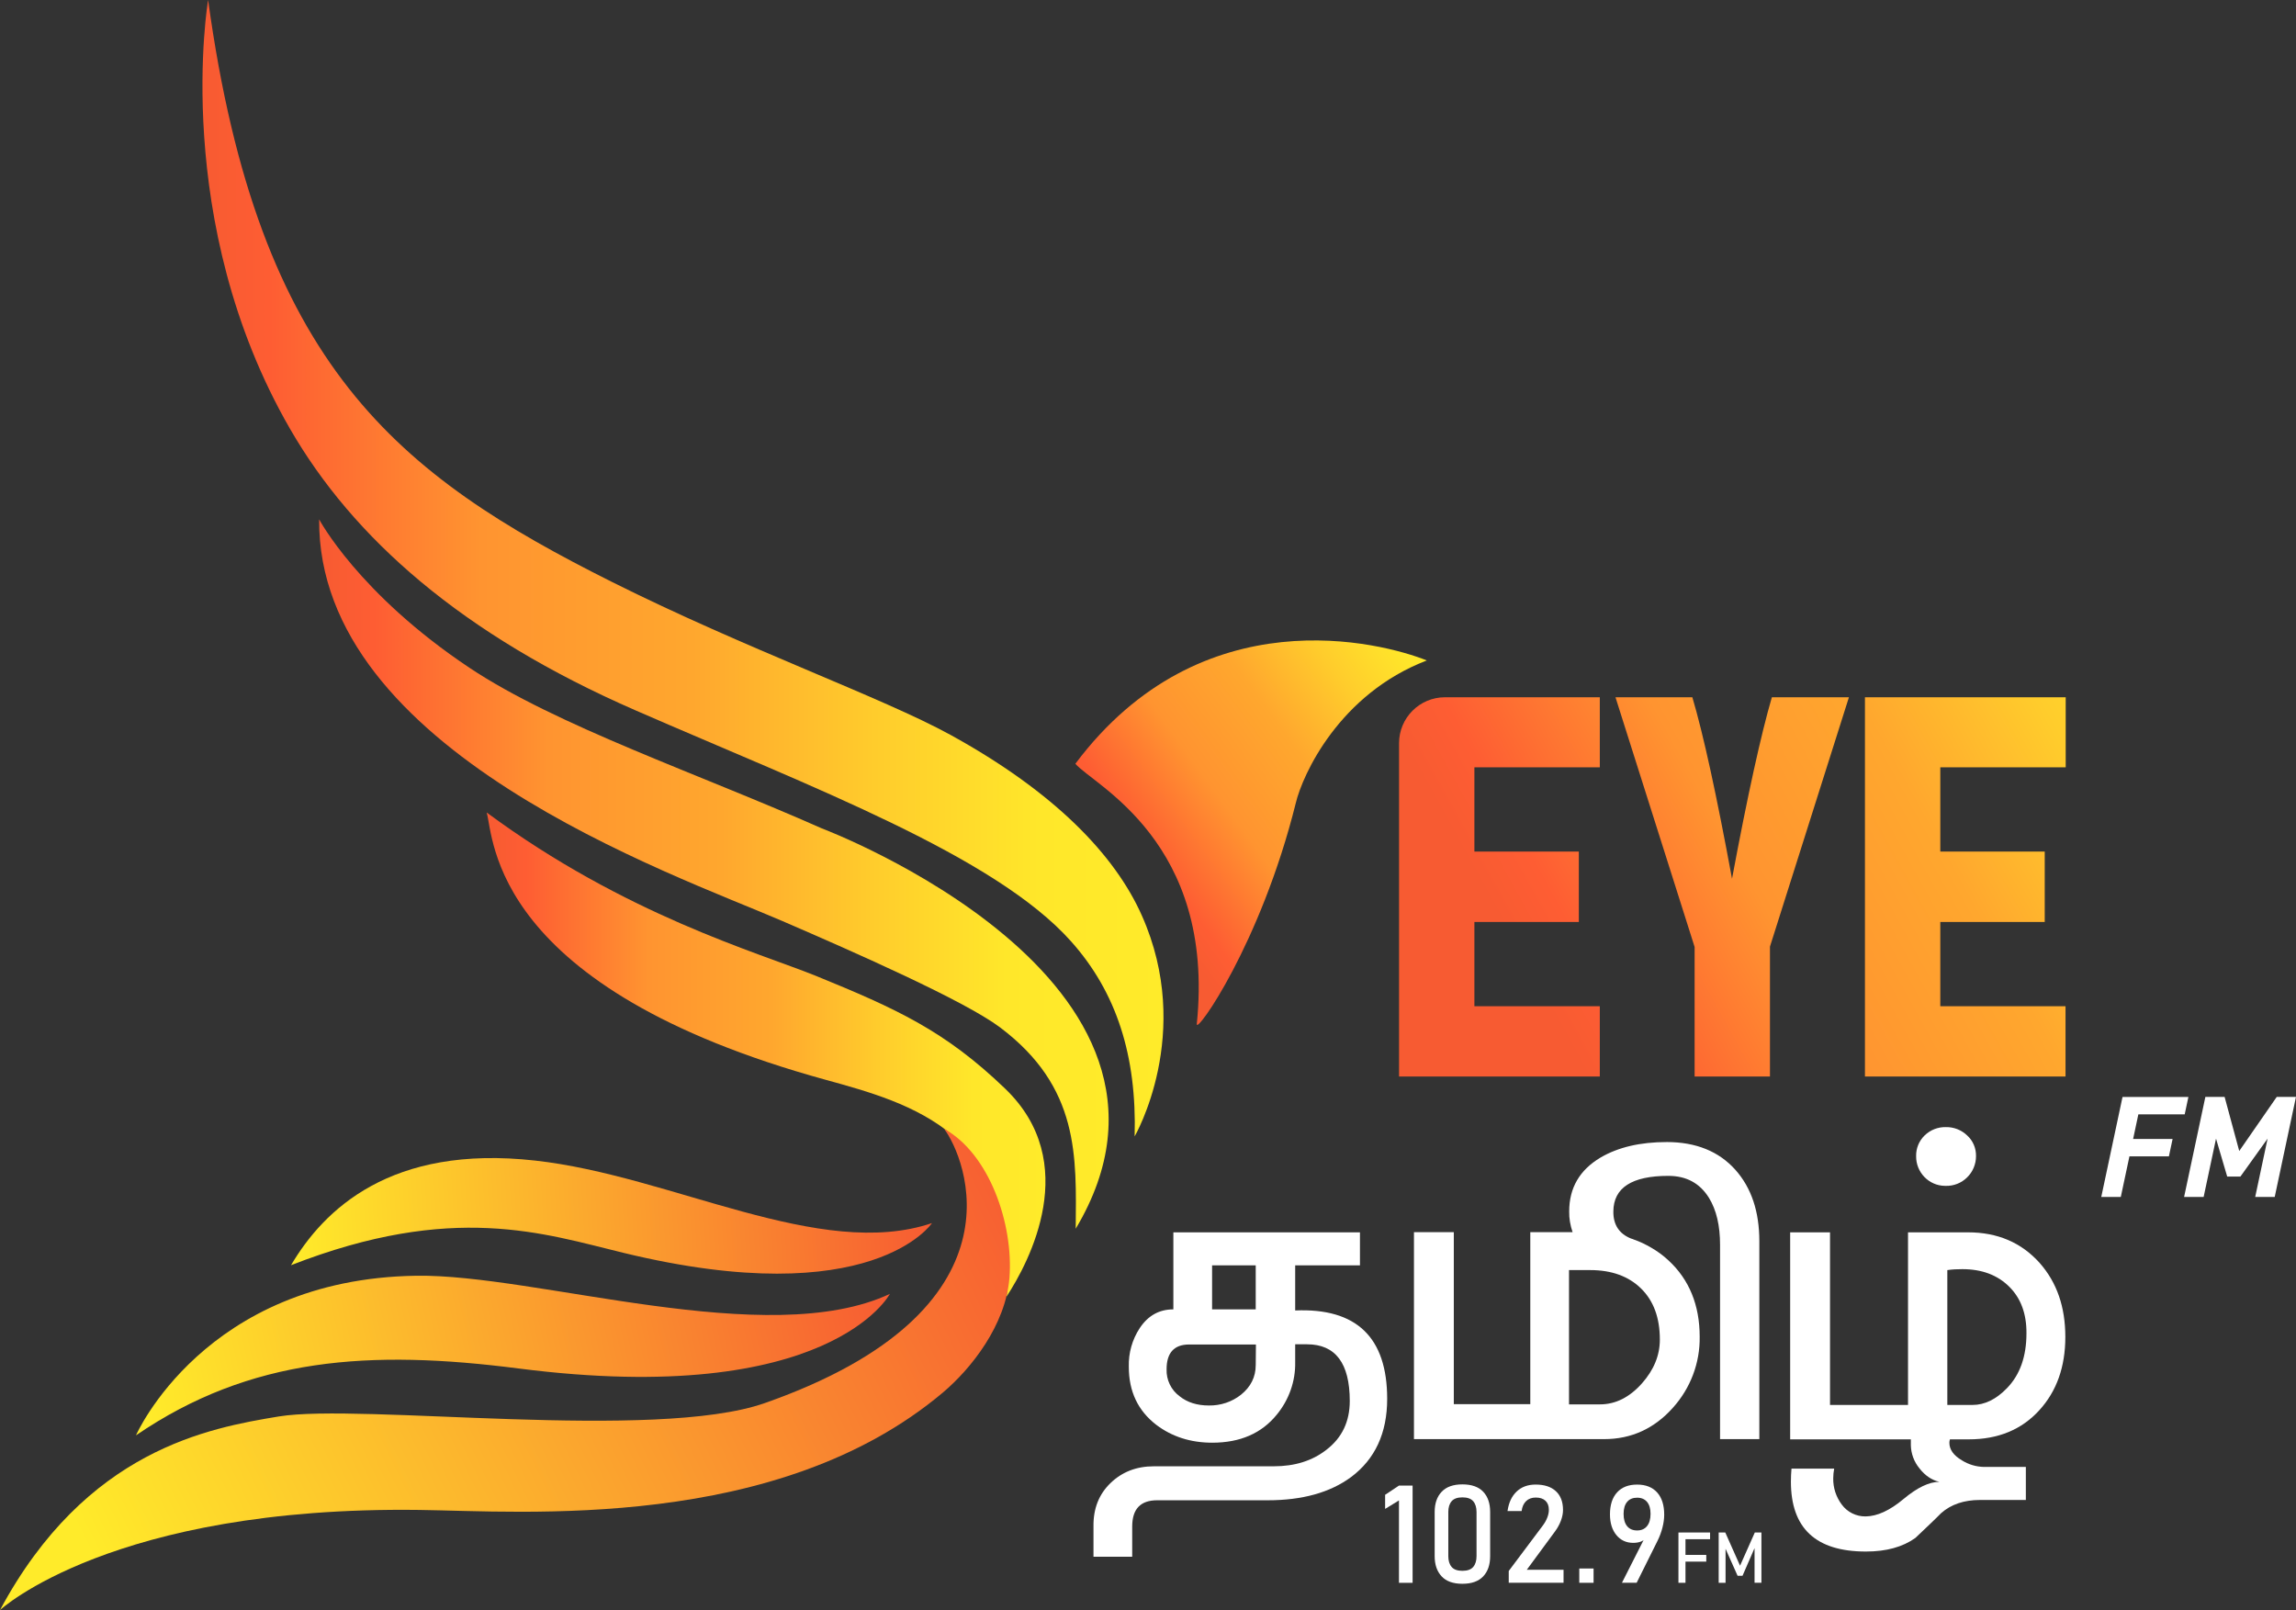 <svg xmlns="http://www.w3.org/2000/svg" xmlns:xlink="http://www.w3.org/1999/xlink" id="Layer_2" width="1117.7" height="783.75" viewBox="0 0 1117.7 783.75"><rect x="0" y="0" width="1117.7" height="783.75" fill="#333333" stroke="none"/><defs><style>.cls-1{fill:url(#linear-gradient-2);}.cls-2{fill:#fff;}.cls-3{fill:url(#linear-gradient-6);}.cls-4{fill:url(#linear-gradient-5);}.cls-5{clip-path:url(#clippath);}.cls-6{fill:none;}.cls-7{fill:url(#linear-gradient-7);}.cls-8{fill:url(#linear-gradient-3);}.cls-9{fill:url(#linear-gradient);}.cls-10{fill:url(#linear-gradient-4);}.cls-11{fill:url(#linear-gradient-8);}</style><linearGradient id="linear-gradient" x1="98.56" y1="879.69" x2="566.4" y2="879.69" gradientTransform="translate(0 1156.28) scale(1 -1)" gradientUnits="userSpaceOnUse"><stop offset="0" stop-color="#f75b32"></stop><stop offset=".07" stop-color="#fe5d33"></stop><stop offset=".29" stop-color="#ff9430"></stop><stop offset=".51" stop-color="#ffa72e"></stop><stop offset=".7" stop-color="#ffcc2c"></stop><stop offset=".87" stop-color="#ffe72a"></stop><stop offset="1" stop-color="#ffeb2a"></stop></linearGradient><linearGradient id="linear-gradient-2" x1="155.37" y1="730.8" x2="539.7" y2="730.8" xlink:href="#linear-gradient"></linearGradient><linearGradient id="linear-gradient-3" x1="236.92" y1="642.96" x2="508.93" y2="642.96" xlink:href="#linear-gradient"></linearGradient><linearGradient id="linear-gradient-4" x1="63" y1="360.35" x2="504.62" y2="576.94" gradientTransform="translate(0 1156.28) scale(1 -1)" gradientUnits="userSpaceOnUse"><stop offset="0" stop-color="#ffeb2a"></stop><stop offset="1" stop-color="#f75b32"></stop></linearGradient><linearGradient id="linear-gradient-5" x1="72.38" y1="468.48" x2="430.85" y2="547.18" xlink:href="#linear-gradient-4"></linearGradient><linearGradient id="linear-gradient-6" x1="142.23" y1="554.01" x2="453.77" y2="573.4" xlink:href="#linear-gradient-4"></linearGradient><linearGradient id="linear-gradient-7" x1="553.71" y1="725.9" x2="713.6" y2="842.07" xlink:href="#linear-gradient"></linearGradient><clipPath id="clippath"><path class="cls-6" d="M717.65,489.83h61.14v34.2h-97.73v-162.27c0-12.32,10.02-22.34,22.34-22.34h75.39v34.11h-61.05v41h50.84v34.29h-50.84v41h-.09Zm143.97-29.05v63.25h-36.68v-63.07l-38.52-121.54h37.42c5.33,17.93,11.77,47.44,19.31,88.35,7.63-40.91,14.16-70.42,19.4-88.35h37.51l-38.43,121.36Zm82.83,29.05h61.05v34.2h-97.64v-184.61h97.73v34.11h-61.05v41h50.84v34.29h-50.84v41h-.09Z"></path></clipPath><linearGradient id="linear-gradient-8" x1="747.05" y1="470.82" x2="1098.34" y2="276.45" gradientTransform="translate(0 8)" xlink:href="#linear-gradient"></linearGradient></defs><g id="Layer_1-2"><g id="Layer_2-2"><g id="Layer_1-2"><path class="cls-9" d="M101.31,0s-18.39,107.84,39.9,208.79c30.52,52.86,83.29,100.03,168.33,137.08,85.78,37.42,174.68,70.61,211.91,112.44,22.06,24.73,31.99,55.62,30.89,94.88,0,0,29.14-50.11,3.49-107.57-13.05-29.33-42.29-59.94-93.13-87.89-33.37-18.3-99.57-41.83-164.84-74.47C193.98,231.22,125.77,178.54,101.31,0Z"></path><path class="cls-1" d="M155.37,252.82s19.12,36.22,73.18,72.26c42.2,28.13,111.98,51.76,171.46,78.15,0,0,196.01,73.73,123.65,194.9,.28-35.03,2.02-68.86-36.96-98.1-17.38-12.96-70.06-36.22-105.82-51.67-54.15-23.35-226.35-82.83-225.52-195.55Z"></path><path class="cls-8" d="M236.92,395.51c3.59,12.69,2.02,85.32,165.21,130.18,41.1,11.31,94.6,26.02,87.89,105.45,11.03-16.92,36.77-65.27-.74-101.22-29.33-28.22-52.96-38.89-92.12-54.89-28.5-11.49-92.86-29.7-160.24-79.52Z"></path><path class="cls-10" d="M459.59,549.5c10.3,13.61,42.11,88.07-87.25,133.49-53.41,18.75-196.83,0-236.64,6.53-33.83,5.61-93.68,16-135.7,94.23,0,0,54.61-50.66,204.1-48.73,50.66,.64,174.31,10.76,254.94-57.18,13.7-11.58,30.52-32.73,32.36-55.81,2.02-26.11-9.75-60.4-31.81-72.54Z"></path><path class="cls-4" d="M433.2,629.85s-29.14,55.71-180.75,36.31c-72.35-9.29-130.55-5.52-186.26,32.55,0,0,33.37-76.21,136.43-77.69,58.29-.92,171.09,36.68,230.58,8.83Z"></path><path class="cls-3" d="M453.7,595.38s-28.96,43.85-150.04,14.53c-38.8-9.38-83.11-24.82-161.99,5.98,15.9-26.94,48.45-58.84,118.87-50.93,66.47,7.35,138.64,48.82,193.16,30.43Z"></path><path class="cls-7" d="M694.58,321.5c-21.79-8.73-109.59-31.81-171.09,50.29,8.92,10.48,68.22,37.88,59.11,126.69-.55,5.42,31.07-38.89,48.17-107.47,3.31-13.97,21.24-53.23,63.8-69.5Z"></path><g class="cls-5"><rect class="cls-11" x="663.32" y="313.5" width="364.25" height="221.75"></rect></g><g><path class="cls-2" d="M630.5,637.94v-21.97h31.53v-16.09h-90.83v37.51c-6.9,0-12.32,3.03-16.36,9.1-3.68,5.61-5.52,12.14-5.33,18.85,0,11.95,4.41,21.33,13.33,28.22,7.63,5.79,16.73,8.73,27.3,8.73,13.61,0,24.09-4.6,31.44-13.7,5.88-7.17,9.1-16.18,8.92-25.47v-8.73h5.79c13.79,0,20.78,9.19,20.78,27.58,0,10.02-3.77,17.93-11.31,23.72-6.9,5.42-15.45,8.09-25.74,8.09h-58.29c-8.55,0-15.54,2.76-21.15,8.18-5.61,5.42-8.37,12.41-8.27,20.96v14.89h18.85v-14.71c0-8.55,4.05-12.78,12.14-12.78h53.78c16.92,0,30.43-3.77,40.64-11.31,11.68-8.73,17.56-21.42,17.56-38.06,0-29.88-14.89-44.31-44.77-43.03Zm-19.21,26.57c0,5.79-2.39,10.57-7.17,14.43-4.41,3.49-9.93,5.33-15.63,5.24-5.7,0-10.48-1.47-14.25-4.5-4.14-3.03-6.53-8-6.34-13.15,0-8,3.68-12.04,10.94-12.04h32.55l-.09,10.02Zm0-27.12h-21.24v-21.42h21.24v21.42Z"></path><path class="cls-2" d="M811.33,555.94c-12.78,0-23.54,2.48-32.18,7.54-10.2,6.07-15.26,14.8-15.26,26.2-.09,3.4,.55,6.9,1.65,10.11h-20.59v83.75h-37.23v-83.75h-19.4v100.76h92.58c13.15,0,24.36-5.06,33.46-15.26,8.55-9.47,13.24-21.79,13.05-34.57,0-15.35-5.06-27.86-15.26-37.23-2.57-2.39-5.33-4.41-8.37-6.16-2.67-1.56-5.52-2.94-8.46-3.95-.46-.18-.83-.37-1.29-.46h0c-5.79-2.3-8.73-6.71-8.64-13.24,.09-11.49,9.01-17.28,26.75-17.28,8.83,0,15.35,3.59,19.77,10.66,3.68,5.98,5.42,13.61,5.42,22.89v94.6h19.12v-96.35c0-14.43-3.86-25.93-11.58-34.66-8.09-9.1-19.31-13.61-33.56-13.61Zm-3.31,96.16c0,7.72-2.94,14.8-8.73,21.33-6.07,6.8-12.87,10.2-20.41,10.2h-15.08v-65.37h10.3c10.48,0,18.75,3.03,24.82,9.01,6.07,5.98,9.1,14.25,9.1,24.82Z"></path><path class="cls-2" d="M992.91,614.78c-8.92-9.93-20.5-14.89-34.84-14.89h-29.24v84.03h-37.97v-84.03h-19.4v100.76h58.75v2.85c.09,4.14,1.56,8.09,4.14,11.22,2.76,3.59,6.07,5.79,9.75,6.62-4.96,0-10.76,2.76-17.47,8.37-6.71,5.61-12.78,8.37-18.39,8.46-4.6,.09-9.01-2.11-11.68-5.79-2.76-3.68-4.23-8.18-4.14-12.78,0-1.56,.18-3.22,.46-4.69h-20.78c-.18,2.11-.28,4.14-.28,6.34,0,22.71,12.14,34.02,36.5,34.02,9.93,0,17.93-2.21,24.09-6.62,5.61-5.33,9.84-9.29,12.5-12.04,4.87-4.32,11.22-6.44,18.94-6.44h22.34v-16.09h-20.5c-3.77-.09-7.45-1.2-10.66-3.22-4.05-2.39-6.07-5.24-6.07-8.55,0-.55,.09-1.1,.28-1.65h9.19c14.34,0,25.83-4.78,34.38-14.25,8.37-9.19,12.6-21.05,12.6-35.58s-4.05-26.48-12.5-36.04Zm-15.9,60.95c-5.24,5.42-10.85,8.18-16.73,8.18h-12.32v-65.64c2.48-.37,4.87-.46,7.35-.46,9.47,0,17.01,2.85,22.71,8.46,5.7,5.61,8.55,13.24,8.46,22.8,0,11.22-3.13,20.13-9.47,26.66Z"></path><path class="cls-2" d="M947.22,577.27c3.86,.09,7.63-1.38,10.39-4.14,2.76-2.67,4.32-6.44,4.32-10.3,.09-3.86-1.47-7.54-4.32-10.11-2.76-2.67-6.53-4.14-10.39-4.05-3.86-.09-7.54,1.38-10.3,4.05-2.76,2.67-4.23,6.34-4.14,10.11-.09,7.81,6.16,14.34,13.97,14.43h.46Z"></path></g></g></g><g><path class="cls-2" d="M687.66,723.17v47.32h-6.64v-40.1l-6.74,4.13v-6.87l6.74-4.49h6.64Z"></path><path class="cls-2" d="M711.91,770.97c-4.51,0-7.89-1.21-10.14-3.63-2.25-2.42-3.37-5.69-3.37-9.81v-21.51c0-4.19,1.14-7.47,3.42-9.86,2.28-2.39,5.64-3.58,10.09-3.58s7.84,1.19,10.1,3.56c2.27,2.38,3.4,5.67,3.4,9.88v21.51c0,4.19-1.13,7.47-3.4,9.86-2.27,2.39-5.64,3.58-10.1,3.58Zm0-6.31c2.43,0,4.18-.63,5.26-1.9s1.61-3.01,1.61-5.22v-21.51c0-2.23-.54-3.98-1.61-5.24s-2.83-1.89-5.26-1.89-4.18,.63-5.26,1.89c-1.07,1.26-1.61,3-1.61,5.24v21.51c0,2.21,.54,3.95,1.61,5.22,1.07,1.27,2.83,1.9,5.26,1.9Z"></path><path class="cls-2" d="M734.46,770.49v-5.76l16.5-22c.95-1.26,1.7-2.56,2.23-3.91,.53-1.34,.8-2.61,.8-3.81v-.07c0-1.89-.55-3.35-1.66-4.39s-2.68-1.56-4.72-1.56c-1.91,0-3.47,.57-4.67,1.71s-1.94,2.75-2.2,4.83v.03h-6.87v-.03c.59-4.08,2.07-7.24,4.46-9.49,2.39-2.25,5.46-3.37,9.21-3.37,4.25,0,7.54,1.07,9.86,3.22,2.32,2.15,3.48,5.19,3.48,9.11v.03c0,1.67-.35,3.42-1.04,5.26-.69,1.83-1.66,3.59-2.9,5.26l-13.7,18.61h17.9v6.31h-26.69Z"></path><path class="cls-2" d="M768.8,770.49v-6.96h6.96v6.96h-6.96Z"></path><path class="cls-2" d="M789.56,770.49l11.91-23.5-.03,1.17c-.56,1.02-1.4,1.76-2.51,2.21-1.11,.45-2.39,.68-3.84,.68-3.41,0-6.15-1.26-8.23-3.79-2.08-2.53-3.12-5.89-3.12-10.07v-.03c0-4.6,1.15-8.16,3.47-10.69,2.31-2.53,5.56-3.79,9.75-3.79s7.43,1.28,9.73,3.82c2.3,2.55,3.45,6.16,3.45,10.82v.03c0,1.93-.28,4.02-.85,6.26s-1.39,4.44-2.47,6.59l-10.09,20.28h-7.16Zm7.39-25.48c2.08,0,3.69-.71,4.83-2.12s1.71-3.4,1.71-5.96v-.03c0-2.49-.57-4.43-1.71-5.79s-2.75-2.05-4.83-2.05-3.73,.68-4.87,2.05c-1.14,1.37-1.71,3.31-1.71,5.83v.03c0,2.56,.57,4.54,1.71,5.94,1.14,1.4,2.76,2.1,4.87,2.1Z"></path></g><g><path class="cls-2" d="M817.07,770.49v-24.48h3.43v24.48h-3.43Zm1.68-21.22v-3.27h13.72v3.27h-13.72Zm0,10.91v-3.27h11.87v3.27h-11.87Z"></path><path class="cls-2" d="M847.06,762.17l7.19-16.17h3.22v24.48h-3.35v-18.34l.17,1.08-6.03,13.86h-2.39l-6.03-13.52,.17-1.41v18.34h-3.35v-24.48h3.22l7.19,16.17Z"></path></g><g><path class="cls-2" d="M1040.95,542.46l-2.54,11.97h19.22l-1.8,8.48h-19.22l-4.2,19.76h-9.51l10.35-48.69h32.07l-1.8,8.48h-22.57Z"></path><path class="cls-2" d="M1097.84,582.66l6.03-28.38-13.23,18.46h-6.43l-5.44-18.46-6.03,28.38h-9.51l10.35-48.69h9.37l7.12,26.33,18.25-26.33h9.37l-10.35,48.69h-9.51Z"></path></g></g></svg>
